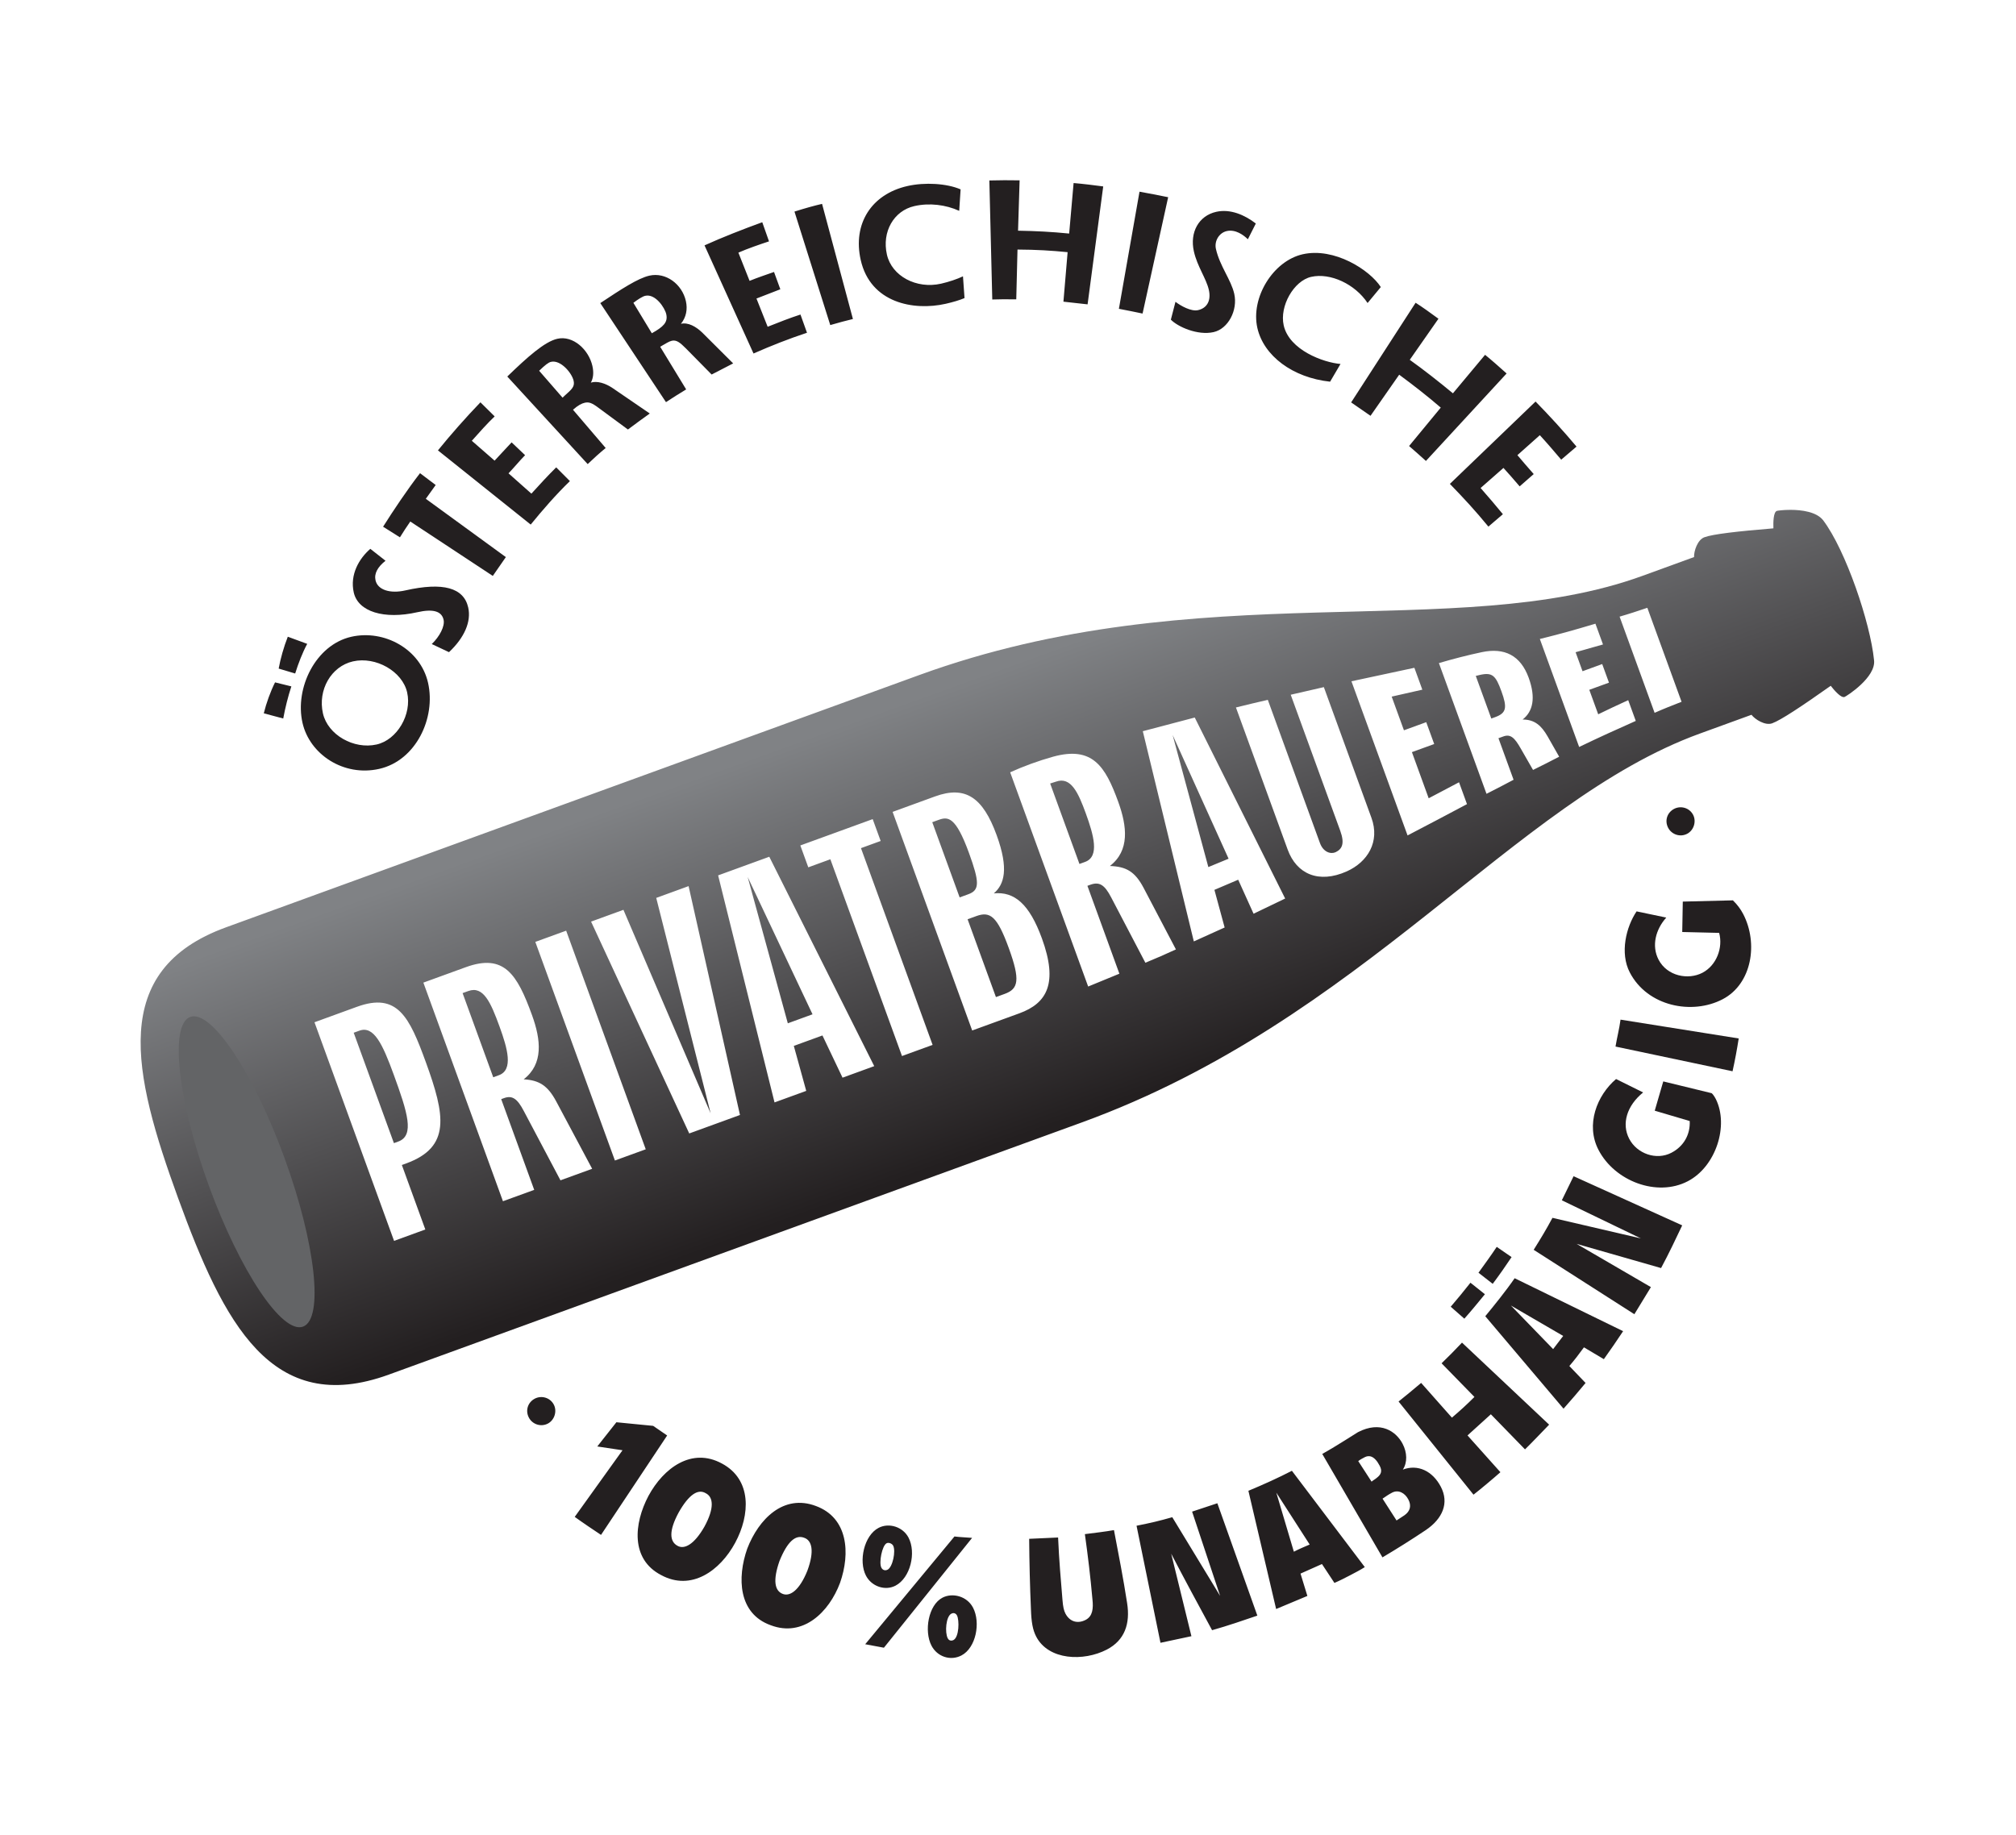 <?xml version="1.0" encoding="UTF-8" standalone="no"?>
<!DOCTYPE svg PUBLIC "-//W3C//DTD SVG 1.1//EN" "http://www.w3.org/Graphics/SVG/1.1/DTD/svg11.dtd">
<svg width="100%" height="100%" viewBox="0 0 156 142" version="1.1" xmlns="http://www.w3.org/2000/svg" xmlns:xlink="http://www.w3.org/1999/xlink" xml:space="preserve" xmlns:serif="http://www.serif.com/" style="fill-rule:evenodd;clip-rule:evenodd;stroke-linejoin:round;stroke-miterlimit:2;">
    <g>
        <path d="M54.515,118.147C53.726,119.538 52.954,119.941 52.429,119.641C51.808,119.311 51.745,118.483 52.517,117.059C53.306,115.666 54.012,115.216 54.603,115.565C55.208,115.862 55.288,116.722 54.515,118.147ZM55.864,113.272C53.522,111.995 51.342,113.621 50.176,115.782C49.043,117.927 48.795,120.674 51.152,121.901C53.494,123.178 55.723,121.567 56.889,119.405C58.054,117.244 58.189,114.516 55.864,113.272ZM120.183,104.416L116.914,101.043L120.961,103.397L120.183,104.416ZM114.932,101.871L120.988,109.027C121.53,108.418 122.168,107.678 122.693,107.036L121.438,105.725C121.82,105.281 122.186,104.805 122.567,104.279L124.107,105.195C124.583,104.538 125.139,103.718 125.598,103.028L117.205,98.93C116.555,99.881 115.584,101.082 114.932,101.871ZM62.474,121.57C61.867,123.073 61.144,123.571 60.59,123.37C59.936,123.137 59.793,122.312 60.32,120.81C60.928,119.308 61.552,118.777 62.206,119.01C62.842,119.211 63.034,120.053 62.474,121.57ZM63.14,116.561C60.641,115.611 58.709,117.559 57.822,119.861C57.031,122.113 57.125,124.887 59.638,125.787C62.136,126.736 64.15,124.789 65.005,122.502C65.812,120.201 65.621,117.478 63.14,116.561ZM61.477,16.376L64.247,25.16C64.769,25.005 65.611,24.778 66,24.69L63.612,15.78C63.046,15.908 62.311,16.111 61.477,16.376ZM33.714,37.538L32.502,36.622C31.523,37.885 30.438,39.507 29.644,40.766L30.947,41.587C31.22,41.153 31.468,40.763 31.749,40.364L38.134,44.574L39.143,43.118L32.95,38.605L33.714,37.538ZM120.856,92.898L126.973,95.849L120.131,94.257C119.612,95.222 119.279,95.764 118.678,96.731L126.469,101.716L127.749,99.618L121.998,96.271L128.535,98.144C129.119,97.063 129.761,95.706 130.17,94.839L121.766,91.034L120.856,92.898ZM50.542,110.356L47.697,110.077L46.218,111.951L48.171,112.244L44.473,117.401C45.131,117.877 45.819,118.336 46.508,118.796L51.625,111.101L50.542,110.356ZM41.12,38.206L39.35,36.635C39.801,36.161 40.209,35.659 40.632,35.229L39.589,34.237L38.272,35.652L36.51,34.115C37.044,33.511 37.757,32.717 38.278,32.228L37.176,31.138C36.032,32.326 34.848,33.673 33.888,34.858L41.066,40.6C41.998,39.459 43.001,38.302 44.099,37.235L43.04,36.172C42.401,36.8 41.716,37.551 41.12,38.206ZM41.386,108.249C40.84,108.534 40.638,109.17 40.924,109.717C41.191,110.233 41.844,110.465 42.392,110.181C42.906,109.912 43.123,109.228 42.854,108.712C42.57,108.165 41.901,107.982 41.386,108.249ZM73.175,23.513C73.741,23.385 74.263,23.23 74.636,23.07L74.516,21.386C74.08,21.597 73.424,21.819 72.822,21.955C70.911,22.388 69.006,21.368 68.63,19.704C68.229,17.936 69.164,16.31 70.757,15.95C71.924,15.686 73.188,15.846 74.224,16.318L74.333,14.657C73.26,14.193 71.563,14.093 70.218,14.398C67.424,15.03 65.971,17.33 66.604,20.126C67.357,23.453 70.697,24.073 73.175,23.513ZM82.289,23.348L84.159,23.556L85.368,14.429C84.754,14.345 83.797,14.227 83.076,14.167L82.733,18.076C81.363,17.94 80.158,17.878 78.777,17.855L78.899,13.958C78.151,13.941 77.298,13.948 76.557,13.967L76.783,23.18C77.187,23.162 78.042,23.155 78.639,23.169L78.735,19.315C80.188,19.322 81.356,19.392 82.613,19.517L82.289,23.348ZM100.12,120.096L98.762,115.525L101.344,119.54C100.909,119.727 100.506,119.895 100.12,120.096ZM96.602,115.382L98.748,124.532L101.166,123.52L100.635,121.791L102.294,121.051L103.259,122.512C103.662,122.342 104.048,122.141 104.467,121.924C104.853,121.723 105.271,121.505 105.609,121.288L99.968,113.833C98.97,114.353 97.746,114.908 96.602,115.382ZM92.246,116.994L94.414,123.516L90.712,117.426C89.677,117.719 89.095,117.858 87.947,118.087L89.799,127.146L92.193,126.636L90.628,120.25C91.65,122.214 92.72,124.193 93.792,126.171C94.97,125.844 96.391,125.35 97.295,125.043L94.2,116.346L92.246,116.994ZM86.2,118.425C85.488,118.55 84.677,118.643 83.949,118.736C84.187,120.453 84.376,121.992 84.535,123.791C84.611,124.487 84.555,125.089 84.009,125.373C83.429,125.675 82.795,125.556 82.442,124.88C82.325,124.654 82.256,124.363 82.214,123.813C82.092,122.321 81.954,120.798 81.876,118.997L79.638,119.099C79.652,120.933 79.697,122.75 79.775,124.55C79.808,125.556 79.915,126.154 80.183,126.669C81.138,128.504 83.851,128.606 85.652,127.668C87.037,126.947 87.47,125.658 87.217,124.071C86.926,122.177 86.554,120.284 86.2,118.425ZM73.777,126.936C73.713,126.969 73.47,127.055 73.337,126.797C73.102,126.347 73.195,125.111 73.613,124.895C73.806,124.793 73.97,124.872 74.054,125.033C74.238,125.387 74.227,126.701 73.777,126.936ZM72.928,123.655C71.834,124.225 71.494,126.243 72.08,127.37C72.533,128.239 73.56,128.563 74.396,128.127C75.523,127.54 75.897,125.586 75.295,124.428C74.825,123.527 73.701,123.253 72.928,123.655ZM68.607,119.442C68.767,119.358 69.029,119.467 69.113,119.627C69.332,120.046 69.076,121.283 68.689,121.484C68.496,121.586 68.301,121.524 68.2,121.33C67.999,120.944 68.254,119.625 68.607,119.442ZM69.294,122.725C70.453,122.121 70.908,120.167 70.304,119.008C69.869,118.171 68.792,117.832 67.988,118.25C66.861,118.837 66.422,120.824 67.009,121.951C67.444,122.787 68.489,123.143 69.294,122.725ZM111.551,105.514L114.093,108.118C113.502,108.711 112.974,109.192 112.35,109.72L109.969,107.032C109.457,107.463 108.688,108.109 108.223,108.473L114.021,115.682C114.518,115.3 115.543,114.44 116.103,113.943L113.557,111.097L115.364,109.46L118.006,112.176C118.549,111.648 119.314,110.84 119.873,110.263L113.131,103.914C112.605,104.475 112.014,105.068 111.551,105.514ZM73.857,118.918L66.95,127.258L68.398,127.527L75.222,119.026C74.751,118.984 74.297,118.975 73.857,118.918ZM108.676,117.278L108.066,117.678L106.983,115.991C107.224,115.824 107.464,115.658 107.722,115.525C108.204,115.274 108.712,115.541 108.981,116.057C109.232,116.539 109.125,116.963 108.676,117.278ZM106.519,114.393C106.406,114.491 106.245,114.575 106.133,114.674L105.102,113.084C105.245,112.969 105.439,112.868 105.6,112.784C105.922,112.617 106.344,112.643 106.763,113.446C106.981,113.864 106.871,114.126 106.519,114.393ZM108.553,113.742C108.917,113.185 108.888,112.422 108.536,111.746C108.033,110.781 106.819,109.941 105.08,110.845C104.952,110.912 103.459,111.895 102.317,112.529L106.976,120.535C108.102,119.868 109.241,119.151 110.333,118.42C111.633,117.538 112.149,116.328 111.495,115.074C110.859,113.851 109.715,113.302 108.553,113.742ZM106.052,32.182L108.271,29.001C109.389,29.828 110.427,30.634 111.488,31.547L109.036,34.52C109.451,34.873 109.874,35.261 110.34,35.676L116.583,28.906C116.023,28.401 115.418,27.868 114.917,27.461L112.429,30.441C111.331,29.536 110.198,28.64 109.089,27.849L111.309,24.669C110.728,24.241 110.019,23.733 109.541,23.432L104.553,31.145L106.052,32.182ZM102.925,29.541L103.731,28.169C102.404,28.06 99.766,27.094 99.334,25.183C98.997,23.696 100.116,21.732 101.461,21.428C102.947,21.091 104.863,21.996 105.825,23.453L106.848,22.217C105.988,20.887 103.247,19.127 100.804,19.679C98.504,20.2 96.767,23.047 97.296,25.383C97.785,27.542 100.027,29.23 102.925,29.541ZM112.258,101.136L113.312,102.061C113.855,101.451 114.379,100.809 114.904,100.169L113.785,99.278C113.293,99.903 112.768,100.543 112.258,101.136ZM93.909,25.704C95.041,25.448 95.795,24.011 95.507,22.738C95.259,21.641 94.393,20.609 94.089,19.264C93.953,18.662 94.328,18.02 94.929,17.884C95.601,17.732 96.225,18.185 96.561,18.519L97.177,17.299C96.321,16.638 95.206,16.147 94.109,16.395C92.763,16.699 92.049,17.977 92.385,19.463C92.649,20.631 93.342,21.554 93.542,22.439C93.726,23.252 93.413,23.844 92.705,24.004C92.175,24.124 91.366,23.675 90.96,23.358L90.602,24.74C91.135,25.289 92.67,25.984 93.909,25.704ZM31.356,45.698C30.188,45.962 29.227,45.659 29.059,44.916C28.938,44.385 29.231,43.872 29.832,43.401L28.656,42.478C27.785,43.232 27.062,44.475 27.374,45.856C27.711,47.342 29.712,47.968 32.296,47.383C33.499,47.111 34.173,47.294 34.325,47.966C34.437,48.462 34.022,49.262 33.411,49.847L34.744,50.475C35.94,49.349 36.478,48.11 36.23,47.014C35.885,45.492 34.294,45.033 31.356,45.698ZM130.552,64.533C131.067,64.264 131.283,63.581 131.015,63.065C130.731,62.518 130.062,62.335 129.547,62.602C129,62.887 128.798,63.523 129.084,64.07C129.352,64.586 130.005,64.817 130.552,64.533ZM90.393,15.263C89.534,15.087 88.991,14.986 88.176,14.836L86.581,23.901C87.317,24.032 87.712,24.129 88.413,24.268L90.393,15.263ZM133.293,77.341C135.578,76.152 136.063,72.996 134.89,70.743C134.689,70.356 134.423,70.003 134.093,69.684L130.216,69.78L130.173,72.134L133.03,72.202C133.341,73.348 132.828,74.719 131.734,75.29C130.64,75.859 129.011,75.561 128.341,74.274C127.788,73.212 128.108,71.941 128.938,71.018L126.641,70.537C125.833,71.735 125.33,73.755 126.117,75.268C127.492,77.907 130.944,78.565 133.293,77.341ZM116.967,97.295L115.819,96.503C115.359,97.191 114.883,97.848 114.406,98.505L115.508,99.364C116.016,98.69 116.508,97.984 116.967,97.295ZM115.173,40.758L116.295,39.797C115.78,39.17 115.12,38.389 114.57,37.77L116.339,36.216C116.736,36.647 117.138,37.114 117.593,37.644L118.68,36.691C118.182,36.135 117.821,35.694 117.418,35.228L119.153,33.682C119.694,34.267 120.251,34.921 120.808,35.577L121.993,34.565C120.973,33.344 119.839,32.113 118.823,31.078L112.193,37.451C113.259,38.55 114.145,39.503 115.173,40.758ZM22.27,49.28C21.963,50.057 21.695,51.009 21.564,51.746L22.841,52.127C23.078,51.366 23.405,50.511 23.772,49.832L22.27,49.28ZM132.453,84.61L128.705,83.697L128.045,85.964L130.752,86.764C130.802,87.801 130.298,88.719 129.332,89.221C128.173,89.825 126.672,89.297 126.069,88.138C125.465,86.98 125.881,85.578 127.147,84.551L125.052,83.513C123.578,84.771 122.675,87.042 123.697,89.005C124.953,91.419 128.22,92.665 130.602,91.424C132.79,90.285 133.793,87.104 132.77,85.059C132.635,84.801 132.536,84.69 132.453,84.61ZM62.446,25.754L61.941,24.344C61.178,24.59 60.255,24.947 59.402,25.29L58.536,23.105L60.383,22.389L59.894,21.049C59.308,21.256 58.616,21.486 58.003,21.737L57.137,19.553C57.847,19.242 58.78,18.92 59.507,18.681L58.985,17.2C57.61,17.696 55.799,18.404 54.517,18.991L58.308,27.36C59.695,26.748 61.027,26.225 62.446,25.754ZM20.412,55.207L21.917,55.61C22.068,54.795 22.281,53.928 22.546,53.124L21.284,52.813C20.926,53.528 20.606,54.419 20.412,55.207ZM29.143,57.621C27.374,58.02 25.366,56.876 24.989,55.212C24.581,53.407 25.617,51.573 27.315,51.188C29.085,50.788 31.136,51.961 31.505,53.588C31.889,55.288 30.735,57.26 29.143,57.621ZM27.182,49.284C24.422,49.909 22.798,53.253 23.407,55.942C23.959,58.383 26.587,60.133 29.347,59.508C32.178,58.868 33.741,55.577 33.124,52.85C32.531,50.231 29.73,48.707 27.182,49.284ZM49.012,23.437C49.362,23.172 49.719,22.941 49.931,22.894C50.711,22.717 51.443,23.816 51.555,24.313C51.699,24.949 51.33,25.293 50.439,25.793L49.012,23.437ZM53.096,30.139L51.085,26.837C51.512,26.591 51.772,26.421 51.984,26.374C52.338,26.293 52.606,26.493 53.089,26.979L55.067,28.987L56.733,28.126L54.331,25.731C53.856,25.28 53.258,24.932 52.691,25.06C53.098,24.558 53.218,23.937 53.074,23.299C52.778,21.989 51.522,21.046 50.248,21.335C49.364,21.535 48.068,22.385 46.451,23.458L51.534,31.125C52.051,30.784 52.508,30.495 53.096,30.139ZM125.01,81L134.066,82.912C134.262,82.033 134.41,81.218 134.543,80.373L125.399,78.916C125.297,79.663 125.129,80.283 125.01,81ZM43.684,30.632L43.531,30.778L41.72,28.696C42.178,28.257 42.43,28.052 42.643,28.004C43.385,27.836 44.252,28.867 44.387,29.468C44.492,29.928 44.241,30.134 43.684,30.632ZM46.868,34.674L44.338,31.712C44.742,31.36 45.009,31.225 45.257,31.169C45.575,31.097 45.819,31.191 46.313,31.563L48.59,33.242C49.163,32.815 49.736,32.388 50.281,32.004L47.421,30.047C46.848,29.655 46.21,29.465 45.722,29.612C45.906,29.274 45.96,28.852 45.84,28.321C45.551,27.047 44.336,25.946 43.132,26.219C42.141,26.443 40.811,27.636 39.255,29.142L45.475,35.919C45.934,35.48 46.428,35.033 46.868,34.674Z" style="fill:rgb(35,31,32);fill-rule:nonzero;"/>
        <path d="M81.708,60.498C81.556,60.553 81.414,60.585 81.262,60.64L83.529,66.867L83.968,66.707C85.102,66.294 84.629,64.627 84.02,62.952C83.447,61.379 82.875,60.073 81.708,60.498ZM60.962,79.2L62.874,78.503L57.856,67.876L60.962,79.2ZM75.55,70.901L74.873,71.147L77.066,77.17L77.742,76.924C78.809,76.537 78.967,75.866 78.055,73.362C77.162,70.909 76.616,70.513 75.55,70.901ZM128.035,55.17L125.326,47.725C126.073,47.511 126.739,47.288 127.472,47.041L130.121,54.316C129.399,54.597 128.744,54.855 128.035,55.17ZM122.196,57.813L119.155,49.455C120.806,49.045 121.71,48.793 123.456,48.272L124.042,49.879L121.922,50.479L122.458,51.951L123.98,51.396L124.504,52.835L122.981,53.389L123.671,55.284C124.469,54.897 125.137,54.577 125.993,54.19L126.578,55.796C124.929,56.531 123.826,57.028 122.196,57.813ZM118.628,59.591L117.682,57.942C117.198,57.085 116.883,56.795 116.324,57L115.952,57.135L117.122,60.35C116.448,60.71 115.724,61.088 115.027,61.438L111.344,51.32C112.435,51.001 113.554,50.708 114.676,50.472C116.404,50.112 117.656,50.71 118.29,52.452C118.863,54.026 118.612,55.075 117.821,55.689C118.777,55.685 119.287,56.19 119.747,56.98L120.65,58.567C119.909,58.953 119.376,59.223 118.628,59.591ZM108.918,64.659L104.576,52.729L109.446,51.685L110.062,53.378L107.69,53.915L108.638,56.521L110.364,55.893L110.98,57.585L109.255,58.212L110.553,61.783L112.901,60.545L113.517,62.237C111.893,63.096 110.547,63.816 108.918,64.659ZM104.204,67.446C102.043,68.406 100.331,67.649 99.641,65.754L95.638,54.756C96.447,54.557 97.273,54.354 98.105,54.166L102.139,65.248C102.397,65.958 102.977,66.13 103.354,65.955C103.843,65.719 104.077,65.308 103.708,64.294L99.877,53.77L102.441,53.181L106.124,63.298C106.796,65.143 105.836,66.718 104.204,67.446ZM97.002,70.719L95.813,68.087L93.973,68.872L94.764,71.784L92.379,72.862L88.431,56.593L92.451,55.534L99.447,69.543L97.002,70.719ZM88.63,74.513L85.986,69.46C85.475,68.477 85.074,68.22 84.364,68.479L84.145,68.559L86.619,75.361L84.203,76.354L78.168,59.774C79.187,59.308 80.371,58.877 81.485,58.567C84.549,57.72 85.531,59.316 86.524,62.041C87.225,63.969 87.424,65.833 85.885,67.024C87.128,67.071 87.816,67.433 88.494,68.719L90.994,73.481C90.24,73.832 89.43,74.184 88.63,74.513ZM78.883,78.426L75.229,79.756L69.071,62.837L72.353,61.641C74.704,60.786 76.057,61.711 77.122,64.638C78.082,67.277 77.705,68.45 76.904,69.144C78.494,68.987 79.655,69.963 80.627,72.636C81.883,76.087 81.031,77.644 78.883,78.426ZM69.797,81.733L64.254,66.504L62.546,67.128L61.93,65.435L67.53,63.397L68.147,65.088L66.623,65.643L72.166,80.871L69.797,81.733ZM65.196,83.408L63.642,80.141L61.426,80.948L62.387,84.43L59.934,85.323L55.569,67.751L59.528,66.309L67.649,82.515L65.196,83.408ZM53.334,87.725L45.738,71.329L48.242,70.417L54.989,86.165L50.78,69.494L53.284,68.582L57.26,86.296L53.334,87.725ZM47.582,89.819L41.423,72.899L43.81,72.031L49.968,88.951L47.582,89.819ZM43.369,91.352L40.539,86.001C40.029,85.018 39.629,84.761 39.003,84.989L38.783,85.069L41.338,92.091L38.919,92.971L32.761,76.051L36.043,74.857C39.021,73.773 40.023,75.42 41.162,78.551C41.864,80.479 42.063,82.342 40.524,83.535C41.699,83.605 42.375,83.991 43.049,85.26L45.822,90.46L43.369,91.352ZM31.434,90.043L31.096,90.166L32.912,95.158L30.493,96.039L24.335,79.119L27.617,77.924C30.764,76.779 31.678,78.708 32.952,82.21C34.448,86.321 34.903,88.78 31.434,90.043ZM145.013,51.074C144.723,48.201 142.84,42.613 141.082,40.273C140.565,39.606 139.405,39.461 138.542,39.461C137.981,39.461 137.545,39.523 137.492,39.542C137.225,39.638 137.211,40.428 137.228,40.892C134.442,41.122 132.556,41.337 131.889,41.58C131.356,41.774 131.07,42.65 131.088,43.115L127.086,44.572C112.678,49.815 92.858,44.338 71.113,52.253L17.486,71.773C8.414,75.075 10.252,83.03 13.78,92.724C17.308,102.416 21.014,109.691 30.086,106.39L83.713,86.872C105.458,78.957 117.121,62.022 131.528,56.779L135.531,55.322C135.815,55.689 136.597,56.176 137.131,55.982C137.798,55.739 139.381,54.691 141.663,53.078C141.949,53.443 142.467,54.04 142.733,53.942C142.868,53.894 145.2,52.417 145.013,51.074ZM114.513,52.237L114.197,52.313L115.398,55.612L115.702,55.502C116.565,55.187 116.645,54.775 116.182,53.505C115.74,52.288 115.487,52.016 114.513,52.237ZM93.503,67.108L95.069,66.461L90.739,56.884L93.503,67.108ZM74.979,66.012C73.949,63.188 73.358,63.192 72.63,63.457L72.139,63.635L74.258,69.456L74.935,69.209C75.815,68.889 75.803,68.28 74.979,66.012ZM36.237,76.703L35.796,76.863L38.167,83.377L38.607,83.216C39.74,82.804 39.268,81.137 38.658,79.462C37.975,77.584 37.404,76.278 36.237,76.703ZM27.811,79.77L27.37,79.93L30.481,88.474L30.819,88.351C32.105,87.883 31.526,86.083 30.473,83.188C29.604,80.803 28.927,79.364 27.811,79.77Z" style="fill:url(#_Linear1);"/>
        <path d="M23.448,102.677C25.067,102.088 24.426,96.245 22.016,89.625C19.607,83.005 16.341,78.116 14.723,78.705C13.105,79.294 13.747,85.138 16.156,91.758C18.566,98.378 21.831,103.266 23.448,102.677Z" style="fill:rgb(99,100,102);fill-rule:nonzero;"/>
    </g>
    <defs>
        <linearGradient id="_Linear1" x1="0" y1="0" x2="1" y2="0" gradientUnits="userSpaceOnUse" gradientTransform="matrix(11.866,32.602,-32.602,11.866,72.928,53.267)"><stop offset="0" style="stop-color:rgb(128,130,133);stop-opacity:1"/><stop offset="1" style="stop-color:rgb(35,31,32);stop-opacity:1"/></linearGradient>
    </defs>
</svg>
